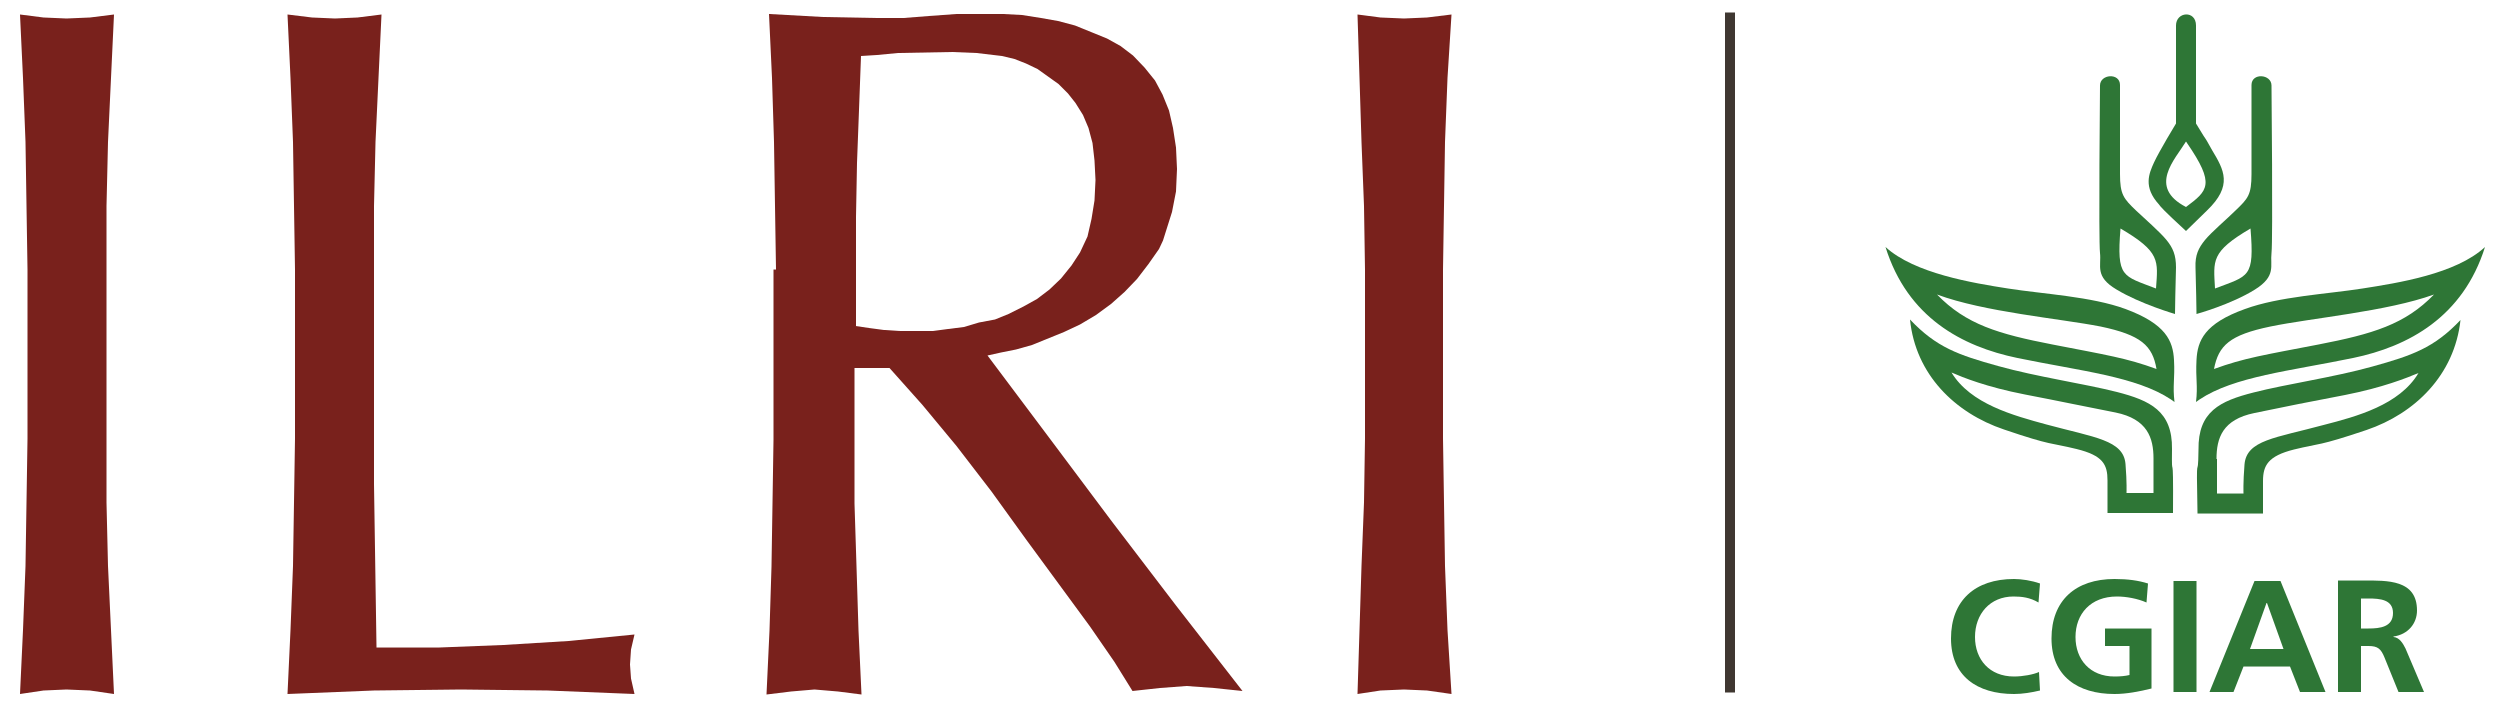 <?xml version="1.0" encoding="UTF-8"?>
<!-- Generator: Adobe Illustrator 27.3.0, SVG Export Plug-In . SVG Version: 6.00 Build 0)  -->
<svg xmlns="http://www.w3.org/2000/svg" xmlns:xlink="http://www.w3.org/1999/xlink" version="1.1" id="Livello_1" x="0px" y="0px" viewBox="0 0 500 141.5" style="enable-background:new 0 0 500 141.5;" xml:space="preserve">
<style type="text/css">
	.st0{fill:#79211C;}
	.st1{fill:#2E7636;}
	.st2{fill:#3F3731;}
</style>
<g>
	<polygon class="st0" points="5.5,53.9 5.5,53.9 5.3,41.2 5.1,28.4 4.6,15.6 4,2.9 4,2.9 8.7,3.5 13.3,3.7 13.3,3.7 18,3.5    22.8,2.9 22.8,2.9 22.2,15.6 21.6,28.4 21.3,41.2 21.3,53.9 21.3,87.7 21.3,87.7 21.3,100.5 21.6,113.2 22.2,126 22.8,138.8    22.8,138.8 18,138.1 13.3,137.9 13.3,137.9 8.7,138.1 4,138.8 4,138.8 4.6,126 5.1,113.2 5.3,100.5 5.5,87.7 5.5,53.9  "></polygon>
	<polygon class="st0" points="59,53.9 59,53.9 58.8,41.2 58.6,28.4 58.1,15.6 57.5,2.9 57.5,2.9 62.4,3.5 67,3.7 67,3.7 71.5,3.5    76.3,2.9 76.3,2.9 75.7,15.6 75.1,28.4 74.8,41.2 74.8,53.9 74.8,53.9 74.8,96.8 75.3,129.5 75.3,129.5 87.9,129.5 100.6,129    113.7,128.2 126.9,126.9 126.9,126.9 126.2,129.9 126,132.9 126,132.9 126.2,135.7 126.9,138.8 126.9,138.8 109.5,138.1    92.2,137.9 92.2,137.9 74.8,138.1 57.5,138.8 57.5,138.8 58.1,126 58.6,113.2 58.8,100.5 59,87.7 59,53.9  "></polygon>
	<path class="st0" d="M155.2,53.9L155.2,53.9L155,41.2l-0.2-12.8l-0.4-12.8l-0.6-12.8l0,0l10.8,0.6l10.6,0.2l0,0h5.5l5.1-0.4l0,0   l5.5-0.4h5.3l0,0h4l3.8,0.2l3.8,0.6l3.4,0.6l3.4,0.9l3.2,1.3l3.2,1.3l2.7,1.5l0,0l2.5,1.9l2.3,2.4l2.1,2.6l1.5,2.8l1.3,3.2l0.8,3.5   l0.6,3.9l0.2,4.3l0,0l-0.2,4.5l-0.8,4.1l-0.6,1.9l-0.6,1.9l-0.6,1.9l-0.8,1.7l0,0l-2.1,3l-2.3,3l-2.5,2.6l-2.7,2.4l0,0l-3,2.2   l-3.2,1.9l-3.2,1.5l-3.2,1.3l0,0l-3.2,1.3l-3.2,0.9l-3,0.6l-2.7,0.6l0,0l12.3,16.4l12.5,16.7l12.9,16.9l13.3,17.1l0,0l-5.7-0.6   l-5.5-0.4l0,0l-5.3,0.4l-5.5,0.6l0,0l-3.6-5.8l-4.9-7.1L205.3,108l0,0l-7-9.7l-7-9.1l-6.8-8.2l-6.6-7.4h-7v14.3l0,0v12.8l0.4,12.6   l0.4,12.8l0.6,12.8l0,0l-4.7-0.6l-4.7-0.4l0,0l-4.7,0.4l-4.9,0.6l0,0l0.6-12.8l0.4-12.8l0.2-12.6l0.2-12.8V53.9L155.2,53.9z    M171.1,65.2L171.1,65.2l2.7,0.4l3,0.4l3.2,0.2h3.6l0,0h3l3-0.4l3.2-0.4l3-0.9l0,0l3.2-0.6l2.7-1.1l3-1.5l2.7-1.5l0,0l2.5-1.9   l2.3-2.2l2.1-2.6l1.7-2.6l0,0l1.5-3.2l0.8-3.5l0.6-3.7l0.2-4.1l0,0l-0.2-3.9l-0.4-3.5l-0.8-3l-1.1-2.6l0,0l-1.5-2.4l-1.5-1.9   l-1.9-1.9l-2.1-1.5l0,0l-2.1-1.5l-2.3-1.1l-2.3-0.9l-2.5-0.6l0,0l-5.1-0.6l-4.9-0.2l0,0l-10.8,0.2l-4.2,0.4l-3.2,0.2l0,0l-0.4,10.8   l-0.4,10.6l-0.2,10.8v10.6V65.2L171.1,65.2z"></path>
	<polygon class="st0" points="273,53.9 273,53.9 272.8,41.2 272.3,28.4 271.9,15.6 271.5,2.9 271.5,2.9 276.1,3.5 280.8,3.7    280.8,3.7 285.4,3.5 290.3,2.9 290.3,2.9 289.5,15.6 289,28.4 288.8,41.2 288.6,53.9 288.6,87.7 288.6,87.7 288.8,100.5 289,113.2    289.5,126 290.3,138.8 290.3,138.8 285.4,138.1 280.8,137.9 280.8,137.9 276.1,138.1 271.5,138.8 271.5,138.8 271.9,126    272.3,113.2 272.8,100.5 273,87.7 273,53.9  "></polygon>
	<path class="st1" d="M433.3,48c-1.3-1.6-4.4-4.3-6.1-5.9c-2.5-2.4-3.2-3.2-3.2-7.3V17c0-2.5-4-2.2-4,0.1c0,0-0.3,30.9,0,33.5   c0.3,2.6-1.1,4.7,3.3,7.3c4.8,2.9,11.7,4.9,11.7,4.9s0.1-6.8,0.2-9.3C435.2,51,434.6,49.6,433.3,48 M431.2,57.7   C431.2,57.7,431.2,57.7,431.2,57.7c-6.7-2.6-7.9-2.1-7.1-12C432.1,50.4,431.6,52.1,431.2,57.7"></path>
	<path class="st1" d="M439.1,53.5c0.1,2.5,0.2,9.3,0.2,9.3s6.9-1.9,11.7-4.9c4.3-2.7,3-4.7,3.3-7.3c0.3-2.6,0-33.5,0-33.5   c0-2.3-4-2.6-4-0.1v17.8c0,4.2-0.7,4.9-3.2,7.3c-1.6,1.6-4.8,4.3-6.1,5.9C439.7,49.6,439,51,439.1,53.5 M450.1,45.7   c0.8,9.9-0.3,9.4-7.1,12c0,0,0,0,0,0C442.7,52.1,442.1,50.4,450.1,45.7"></path>
	<path class="st1" d="M442.4,30c-2.3-4.1,0,0-3.2-5.3V5.1c0-3.1-4-2.8-4,0l0,19.6c0,0-3.4,5.6-4.4,7.8c-1,2.2-2.2,4.9,1,8.4   c0.2,0.3,0.7,1,5.4,5.3l0.1-0.1c0,0,0,0,4.1-4C446.6,37.1,444.8,34,442.4,30 M437.2,41.4c-7.7-4-2.2-9.5,0-13.1l0.2,0.3   C443.1,36.9,441.6,38.1,437.2,41.4"></path>
	<path class="st1" d="M434.8,72c-0.2-3.8-1.6-7.2-9.7-10.2c-6.8-2.5-16.5-3-23.5-4.1c-7-1.1-18.7-3-24.5-8.3   c4.4,14.1,15.3,19.9,26.4,22.2c12.6,2.6,23.8,3.7,30.7,8.3l0.7,0.5C434.5,77.1,435,75.8,434.8,72 M431.3,73.8   c-6-2.2-10-2.8-20.8-4.9c-10.8-2.1-17.3-4-23.1-10c9.4,3.5,24.5,4.8,32.7,6.4C428.2,67,430.5,69.1,431.3,73.8L431.3,73.8z"></path>
	<path class="st1" d="M439.2,80.4l0.7-0.5c6.9-4.6,18.1-5.7,30.7-8.3c11.1-2.3,22-8.2,26.4-22.2c-5.8,5.4-17.5,7.2-24.5,8.3   c-7,1.1-16.7,1.6-23.5,4.1c-8.1,2.9-9.5,6.3-9.7,10.2C439.1,75.8,439.6,77.1,439.2,80.4 M442.8,73.8c0.9-4.7,3.1-6.8,11.3-8.5   c8.2-1.7,23.3-3,32.7-6.4c-5.8,6-12.3,7.9-23.1,10C452.8,71,448.8,71.6,442.8,73.8L442.8,73.8z"></path>
	<path class="st1" d="M434.4,89.8c0.1-7.6-4.4-9.7-11-11.4c-6.7-1.7-15.9-3-23.8-5.2c-7.9-2.2-12.3-3.7-17.6-9.3   c1.1,11,9,18.7,18.8,22c9.7,3.3,9.2,2.6,14.5,3.9c5.3,1.3,6.2,3.1,6.2,6.3v6.5h13.1C434.7,88,434.3,97.4,434.4,89.8 M430.6,98.6   h-5.3c0,0,0.1-2.1-0.2-5.8c-0.4-4.8-6.2-5.3-15.8-7.9c-6.6-1.8-15.2-4.1-19-10.4c2.3,1,7,2.9,14.7,4.4c7.3,1.4,11.4,2.3,18.1,3.6   c6.4,1.3,7.6,5.1,7.6,9.2V98.6z"></path>
	<path class="st1" d="M439.5,102.7h13.1v-6.5c0-3.1,1-5,6.2-6.3c5.3-1.3,4.7-0.6,14.5-3.9c9.7-3.3,17.6-11,18.8-22   c-5.3,5.6-9.7,7.1-17.6,9.3c-7.9,2.2-17.2,3.5-23.8,5.2c-6.7,1.7-11.1,3.8-11,11.4C439.6,97.4,439.2,88.1,439.5,102.7 M443.3,91.8   c0-4.2,1.2-7.9,7.6-9.2c6.7-1.4,10.8-2.2,18.1-3.6c7.6-1.5,12.3-3.4,14.7-4.4c-3.8,6.4-12.4,8.7-19,10.4c-9.6,2.6-15.4,3-15.8,7.9   c-0.3,3.7-0.2,5.8-0.2,5.8h-5.3V91.8z"></path>
	<path class="st1" d="M408,138.1c-1.7,0.4-3.5,0.7-5.2,0.7c-7.4,0-12.6-3.6-12.6-11.1c0-7.6,4.8-11.9,12.6-11.9   c1.5,0,3.5,0.3,5.2,0.9l-0.3,3.8c-1.7-1-3.3-1.2-5-1.2c-4.7,0-7.7,3.5-7.7,8.1c0,4.5,2.9,7.9,7.8,7.9c1.8,0,3.9-0.4,5-0.9   L408,138.1"></path>
	<path class="st1" d="M429.3,120.5c-1.8-0.8-4.1-1.2-5.9-1.2c-5.3,0-8.3,3.5-8.3,8.1c0,4.5,2.9,7.9,7.8,7.9c1.2,0,2.2-0.1,3-0.3   v-5.8H421v-3.5h9.3v12c-2.4,0.6-5,1.1-7.4,1.1c-7.4,0-12.6-3.6-12.6-11.1c0-7.6,4.8-11.9,12.6-11.9c2.7,0,4.8,0.3,6.7,0.9   L429.3,120.5"></path>
	<rect x="434.7" y="116.2" class="st1" width="4.6" height="22.2"></rect>
	<path class="st1" d="M456.7,129.8H450l3.3-9.2h0.1L456.7,129.8 M441.9,138.4h4.8l2-5.1h9.3l2,5.1h5.1l-9-22.2h-5.2L441.9,138.4z"></path>
	<path class="st1" d="M472.2,119.7h1.5c2.3,0,4.9,0.2,4.9,2.9c0,2.8-2.6,3.1-4.9,3.1h-1.5V119.7 M467.6,138.4h4.6v-9.2h1.5   c1.9,0,2.5,0.6,3.2,2.3l2.8,6.9h5.1l-3.7-8.7c-0.5-1-1.2-2.2-2.4-2.3v-0.1c2.9-0.4,4.7-2.6,4.7-5.2c0-6.2-5.9-6-10.8-6h-5V138.4z"></path>
	<rect x="345" y="2.5" class="st2" width="2" height="136"></rect>
</g>
</svg>
